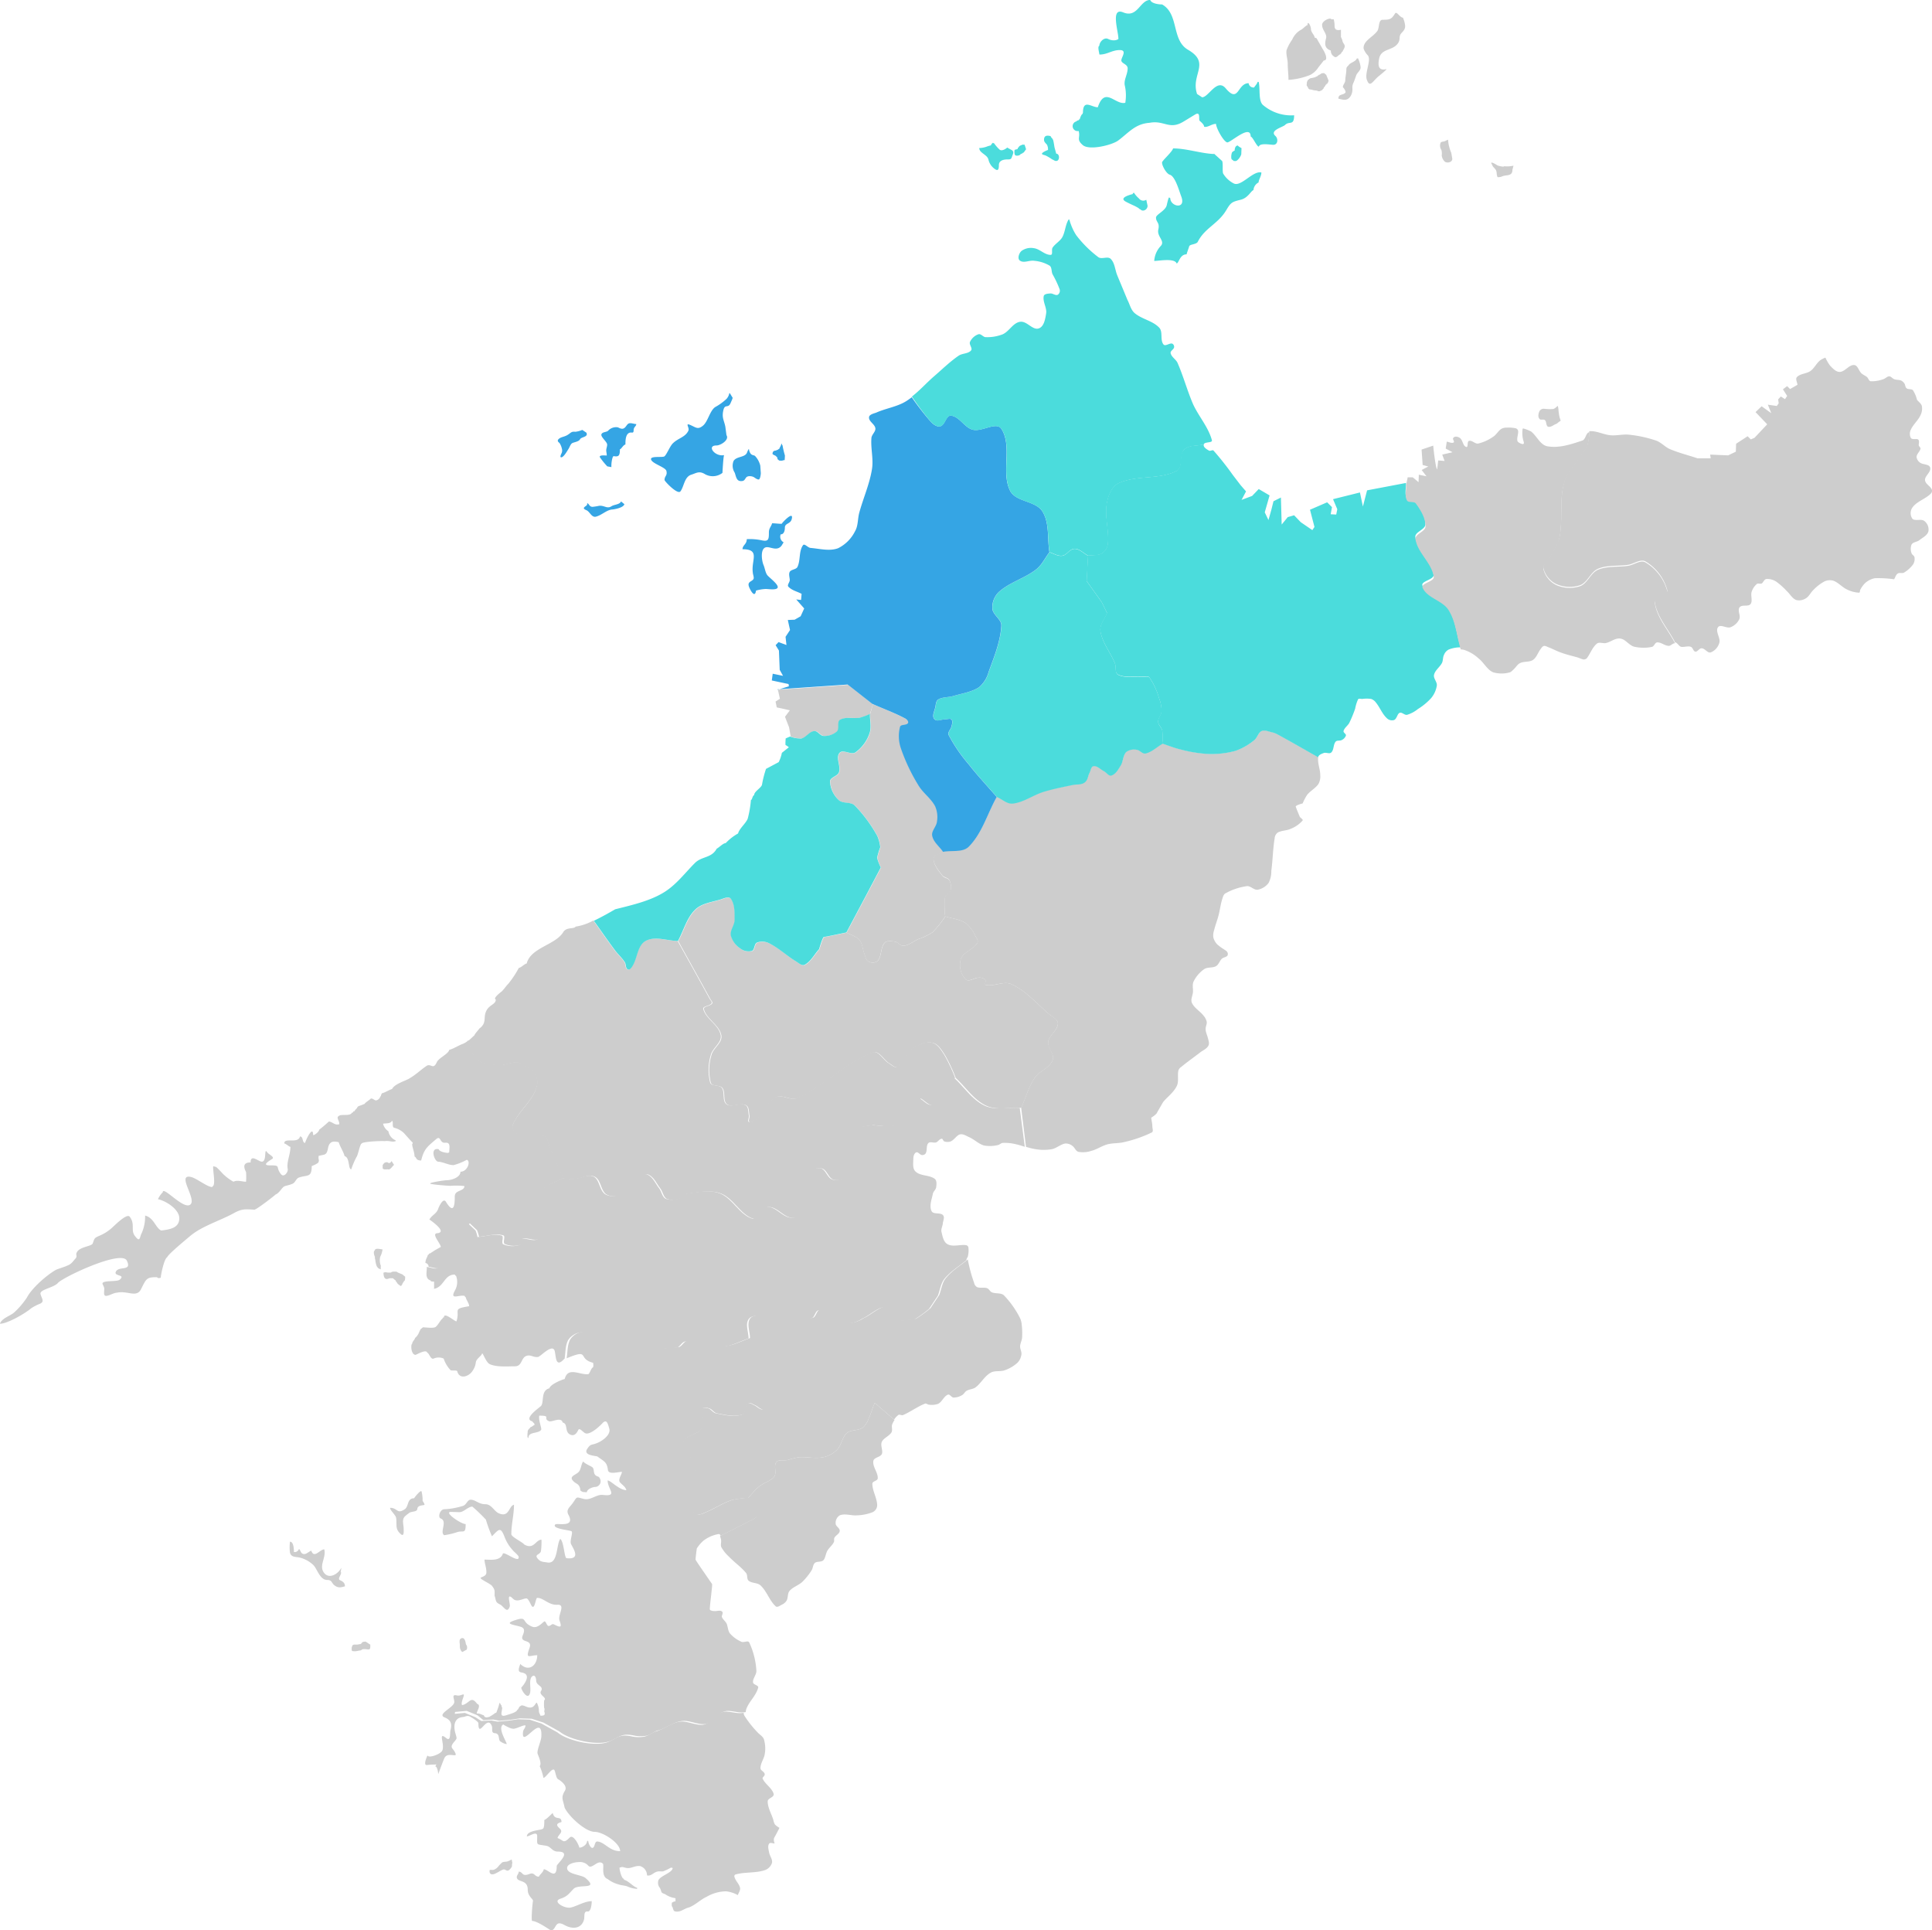 <svg xmlns="http://www.w3.org/2000/svg" width="400.62" height="400.14" viewBox="0 0 400.62 400.14"><defs><style>.cls-1{fill:#cdcdcd;}.cls-1,.cls-2,.cls-3{fill-rule:evenodd;}.cls-2{fill:#4bdcdc;}.cls-3{fill:#35a5e4;}</style></defs><g id="レイヤー_2" data-name="レイヤー 2"><g id="contents"><path class="cls-1" d="M313.82,34.35a5.58,5.58,0,0,1-1.92.11c-.07.22-1.24-.09-1.37-.16s-1.24-.83-1.32-.5a6.73,6.73,0,0,1,.33.66c.14.25.64.62.71.94a2.14,2.14,0,0,1,.11.6,2.24,2.24,0,0,0,.17.72,1.86,1.86,0,0,0,1-.17c.85-.35,2.09.06,2.09-1.37l.22-.83Zm-12.89-2.69a7.87,7.87,0,0,1-.66-2.69c-.25.06-.48.25-.76.33s-.67.09-.77.27a1.57,1.57,0,0,0,.16,1.54,3.07,3.07,0,0,1,.06,1.1,2,2,0,0,0,.66,1.32c.45.32,1.53.16,1.53-.61l-.22-1.26Zm-10-28c-.65,0-1.32-1.41-1.65-.87-.75,1.22-1.1,1.31-2.58,1.31-.92,0-.63,1.65-1.09,2.31-.88,1.27-3,2.05-2.85,3.68a3.67,3.67,0,0,0,.87,1.38c.79.93-.67,3.64-.22,5,.56,1.66,1.07.68,2.09-.33.38-.38,2-1.59,2-1.82-1.73.44-1.79-.82-1.53-2.14.43-2.26,2.93-1.55,4-3.35.46-.74,0-1.29.66-2,.89-.89.84-1.32.55-2.47l-.27-.72ZM278,6.18c-.74.16-1.26,0-1.26-.77A5.31,5.31,0,0,0,276.56,4h-.5c-.15-.46-1.91.29-1.91,1.15,0,1.1,1.08,1.85.82,2.81-.32,1.16-.28,2.1,1,2.52a1.27,1.27,0,0,0,.55,1.16c.64.59.93-.26,1.43-.39a.17.17,0,0,1,.16-.16c0-.13.16-.36.28-.39.07-.28.56-.87.44-1.26s-.36-.54-.44-.88a3,3,0,0,0-.33-.88V6.18Zm3.21,9.49-.5,1.38a2.18,2.18,0,0,0-.27,1.32,2.85,2.85,0,0,1-.33,1.48c-.68,1.1-1.41.9-2.58.6,0-1,.89-.67,1.43-1.21.25-.24-.39-1.11-.5-1.15,0-.57.5-.86.5-1.48s.22-1.44.22-2.2c0-.57.26-.6.55-1s1.47-.7,1.59-1.26c.12,0,.15-.06.27-.06a5.5,5.5,0,0,1,.55,1.87c0,.69-.71,1.07-.93,1.7ZM275,15.51a3.22,3.22,0,0,1-.39-.33,1.33,1.33,0,0,0-.6.05c-.2.12-.31.28-.55.28l-.05.11a.42.42,0,0,0-.28.22c-.22,0-.37.19-.6.22a6.62,6.62,0,0,1-.82.16c-.11.11-.07.09-.22.11a.66.66,0,0,1-.33.28A1,1,0,0,1,271,17c0,.25-.05.45-.05.72a3.29,3.29,0,0,1,.38.66,1.53,1.53,0,0,1,.22.16c.45,0,.82.22,1.32.22.22,0,.44.17.65.17s.4-.18.61-.22c.05-.18.38-.25.38-.61.11,0,.14-.06.16-.16.19-.1.15-.39.39-.44v-.11c.27,0,.35-.43.44-.66L275,15.51ZM273,7.93l1.31,2.3c.23.31,1.33,2.31.17,2.31,0,.08-1.05,1.32-1.21,1.59a4.39,4.39,0,0,1-1.64,1.43,14.51,14.51,0,0,1-4.45,1c0-1.09-.16-2.31-.16-3.4,0-.92-.42-2-.22-2.81a9.29,9.29,0,0,1,1.15-2.14,4.26,4.26,0,0,1,1.76-2c.44-.18,1.13-1,1.42-1,0-1.13.71.18.71.83s.77,1.28.77,1.76A2.16,2.16,0,0,1,273,7.93Z"/><path class="cls-1" d="M81.16,240.74a.62.62,0,0,1-.38.38c-.21.08-.34-.16-.55-.16s-.55.06-.6.27c-.15,0-.16.24-.28.28,0,.21,0,.39,0,.6,0,.41.55.33.88.33a1.22,1.22,0,0,1,.27,0c.08,0,.11.06.22,0a2,2,0,0,0,.44-.33,4.56,4.56,0,0,1,.55-.6l-.5-.77Zm4.64-3.65c-.11,0-1.78-1.86-1.93-2.06a4.4,4.4,0,0,0-2.16-1.22c-.5-.19-.06-1.34-.45-1.44-.22.67-1.47.49-1.83.61a2.59,2.59,0,0,0,1.11,1.56,2.47,2.47,0,0,0,1.5,1.88v.17c-.84.28-1.31-.17-2.27,0-.63-.08-4.67.09-4.77.5-.39.1-.73,2.38-1.1,2.83a16.91,16.91,0,0,0-1.06,2.5c-.69,0-.26-2.44-1.38-2.72-.24-.94-1-2.07-1.22-2.89-1.18-.29-1.95-.16-2.22,1.22-.29,1.54-.62,1.28-1.94,1.61a2.5,2.5,0,0,0,0,.78c.11,0,0,.53-.06.55,0,.2-1.17.73-1.38.78,0,2.47-.88,1.77-2.66,2.39-.52.18-.69.83-1.11,1.16s-1.85.56-1.88.67c-.48.12-1,1.35-1.83,1.67-.34.34-4,3.18-4.43,3.16-1.77-.1-2.53-.23-4.15.67-3.07,1.69-6.72,2.7-9.26,4.88-.66.57-4.65,3.84-4.65,4.33-.6.17-1.33,3.61-1.33,4.22-.15.05-.67.19-.77-.11-2.18,0-2.22.28-3.33,2.5-.92,1.85-2.85.22-5,.72-.9,0-2.66,1.4-2.66.11,0-1,.21-.85-.28-1.83s3-.44,3.55-1c1.28-1.15-1.46-.6-.78-1.72s3.35.05,2.22-2.22S13.06,264.78,12,266c-.89,1-3.83,1.35-3.6,2.28s.89,1.53-.06,2a9.83,9.83,0,0,0-1.93,1c-1.14,1-4.87,3.17-6.43,3.17.39-1.16,2.14-1.62,2.94-2.33A16.29,16.29,0,0,0,5.59,269c1-1.92,4.05-4.62,6-5.72.3-.17,2.19-.75,2.21-.83,1-.34,1.21-.8,1.83-1.5.5-.55,0-.74.28-1.27.54-1.21,3.09-1.25,3.32-1.89.38-1.06.28-1.11,1.44-1.61a9,9,0,0,0,2.77-1.83c.66-.61,2.89-2.8,3.44-2.11,1.2,1.52.19,2.76,1.05,3.94,1.17,1.61,1,.27,1.44-.5a8.38,8.38,0,0,0,.72-3.66c1.81.45,2.12,2.46,3.32,3.1,1.82-.22,3.77-.52,3.77-2.55,0-1.82-2.73-3.6-4.43-3.94a4.72,4.72,0,0,1,1-1.44c0-1.49,4.58,4,5.82,2.44,1.05-1.32-3-6.31.06-5.61,1.14.27,3.61,2.26,4.43,2.06v-.12c.76-.19,0-3.49.16-4.16.21,0,.33.11.5.11s1.17,1.09,1.44,1.39A9.84,9.84,0,0,0,48.41,245c.84-.42,1.74,0,2.61,0a12.68,12.68,0,0,0,0-2c-.51-1-.69-2,.94-2,0-1.8,1.6-.21,2.28-.16,1.19.09.42-3.05,1.16-1.95.29.44,1.52.93,1.11,1.34-.14.14-2.53,1.38-.61,1.38,2.55,0,1.09.23,2.38,1.84.6.74,1.52-.44,1.38-1.11-.28-1.41.56-2.93.56-4.56-.38-.09-.81-.6-1.28-.72,0-1.31,2.88.15,3.27-1.44.74,0,.4,1.33,1.06,1.33.17-.71,1.66-3.75,1.66-1.61.38,0,1.27-.76,1.27-1.16.11,0,1.8-1.45,2-1.67.83.11,1.22.87,2.16.56,0-.93-.88-1.46.17-1.84.54-.19,2.2.16,2.43-.55.13,0,.25,0,.28-.17s.12-.08.22-.11,0-.08.11-.11c.07-.27.5-.46.5-.72a.52.52,0,0,0,.22-.22,12.5,12.5,0,0,0,1.33-.5c.07-.25,1.21-.92,1.28-1.11.64,0,.76.59,1.33.33s.63-.84.77-.89c0-.22.12-.31.17-.5.75-.18,1.58-.77,2.27-.94h0c.8,1,1.65,2,2.41,3a14.15,14.15,0,0,1,1.69,2.58,8.64,8.64,0,0,1,.91,3.25,8.55,8.55,0,0,1-.75,2.55Z"/><path class="cls-1" d="M106.08,385.52a4.92,4.92,0,0,1-.9.42c-.39.09-.89,0-1.18.3l-.3.3c-.31.29-.43.59-.82.85a1.73,1.73,0,0,1-.63.3c-.12,0-.64-.05-.69,0s-.08.46,0,.57c.47,1.07,2.27-.68,2.94-.68.41,0,.62.54,1.15.05a2.5,2.5,0,0,0,.46-.57c.12-.21,0-.69.14-.77l-.14-.75ZM154.21,355a1.34,1.34,0,0,0,.16.72,21.5,21.5,0,0,0,2.66,3.38c.43.52,1.15.85,1.37,1.49a6.57,6.57,0,0,1,.19,3c-.12,1-.9,1.94-.9,3,0,.49.77.7.87,1.18s-.56.68-.41,1c.51,1.13,1.77,1.8,2.23,3a.58.58,0,0,1,.05.34c-.14.61-1.23.73-1.24,1.35,0,1.33.76,2.55,1.16,3.82a3.08,3.08,0,0,0,.35,1,4.54,4.54,0,0,0,.93.68s-.79,1.57-1.06,2,.05,1.24.05,1.24c-.38,0-.94-.27-1.15.06-.32.49-.11,1.17,0,1.75.11.76.79,1.48.6,2.23a2.33,2.33,0,0,1-1.53,1.51c-1.94.63-4.08.33-6,.87a.38.38,0,0,0-.27.38c.14.86,1,1.53,1.19,2.4.1.52-.3,1-.46,1.51h0a6.49,6.49,0,0,0-2.44-.79,8.29,8.29,0,0,0-4.06,1.15c-1.18.52-2.59,1.92-3.84,2.25-.88.24-1.71,1.09-2.8.72-.3-.11-.32-.93-.54-1a2.5,2.5,0,0,1,0-.77c.2-.05.3-.25.75-.27v-.66a4.91,4.91,0,0,1-2-.72c-.14-.2-.77-.2-.93-.6a5,5,0,0,0-.28-.77,1.67,1.67,0,0,1-.38-1.43c.1-1.05,3-1.7,3-2.75a1.52,1.52,0,0,0-.38-.05,8.8,8.8,0,0,1-1.21.6c-.56.31-.83.11-1.37.17-1,.1-1.42,1.06-2.36.82a2,2,0,0,0-1.42-1.92c-1.06-.16-1.89.58-2.86.38-.79-.16-.71-.29-1.42-.05,0,.51.41,2.19.88,2.31,0,.1.08.12.11.22.91.23,1.87,1.43,2.67,1.64v.22a5.44,5.44,0,0,1-2-.49c-.65-.25-1.24-.2-1.87-.44a6.32,6.32,0,0,1-2.24-1.1c-1.44-.57-.68-2.82-1-3.19-1-1-2.24,1.22-3,.44a2.29,2.29,0,0,0-2-.77c-.74,0-2.51.34-2.41,1.32.13,1.27,3,1.27,3.83,2,2.9,2.49-1.42,1.16-2.46,2.2s-1.26,1.58-2.8,2.09c-1.71.56.91,2.1,2.19,1.81s2.89-1.32,4.34-1.32c0,.63-.17,2.23-.83,2.14-.91-.11-.61,1-.76,1.65-.5,1.94-2.4,2.1-4.06,1.16-2-1.11-1.6.73-2.69,1.15-.14.06-2.74-1.93-4-2-.24,0,0-3.21.16-4.18,0-.42-1.09-.93-1.09-2.31,0-2-1.82-1.54-2.2-2.3-.28-.57.33-.87.33-1.43.94,0,.56,1.12,2.2.49,1.13-.44,1,.55,2,.55.11-.43.88-.87,1-1.54.88,0,2.68,2.41,2.68-.66,0-.48,3.29-3,.22-3-1.17,0-1.36-1-2.41-1.21-2.16-.36-1.86,0-1.86-2,0-1.18-1.59.06-2.14.06,0-1.31,3.18-1.27,3.29-1.59.34,0,.33-1.44.33-1.82.49-.12,1.64-1.43,1.75-1.43.43,1.72,1.81.39,1.81,1.87-1.21.3-1.05.72-.38,1.32.88.8-.29,1.22-.44,2,1.3.43,1.14,1.28,2.52-.11.73-.74,1.87,1.43,2,2.09.66,0,1.59-.64,1.59-1.32.09,0,.07-.08.16-.11s0,.08.11.11c0,.48.57,1.65,1,1.32s.28-1.34.94-1.27c1.53.18,2.43,2,4.66,2,0-1.71-3.58-4-5.27-4-1.93,0-5.45-3.27-6.25-5.05-.32-1.65-.82-2,.06-3.46.62-1-.72-2-1.43-2.42-.38-.23-.51-1.41-.71-1.81-.42-.84-1.78,1.54-2.3,1.54a12,12,0,0,0-.77-2.42c.45-.6-.22-1.94-.44-2.58s.71-2.55.77-3.52c.3-5.29-4.22,2.76-3.79-1,.07-.6.5-.73.5-1.37-.64,0-1.62.6-2.36.71s-2.24-.88-2.25-.88c-1.28.72.8,3.71.71,4.07a2.73,2.73,0,0,1-1.2-.5c-.67-.22-.06-1.67-1.21-1.76-.91-.06-.44-.91-.66-1.48-1-2.57-2.79,2.82-2.79-.6,0-.33-1.41-1.2-1.76-1.38-.6-.3-1,.08-1.48.11-1.7.13-2,1.72-1.53,3.35.32,1.19.4,1-.28,1.82-1.1,1.34-.09,1.19.33,2.47.26.77-1.68-.42-2.3.82-.32.64-1.31,3.46-1.32,3.36,0-.38-.19-1.55-.6-1.6h0l1.73-3,1.29-1.82.57-2.19-.13-2.34.27-1.51,2.41-.22,2.22.91,1.18.77,2.09-.11,1.23.24,2.27-.19,2-.3,2.44.08,2.44.8,3.32,1.84c2.11,1.79,8.18,3.11,10.72,1.9,2-1,2.37-1.49,4.55-1.1a6.62,6.62,0,0,0,2.77.08c.9-.21,1.78-1,2.57-1.13,1.75-.6,3.44-2,5.27-2,1.38,0,3.36,1,4.68.58,1.82-.59,2.46-2.72,4.5-2.64,1.24.05,2.25.48,3.57.24Z"/><path class="cls-1" d="M185.41,294.33,181.56,291c-.05-.05-.13-.21-.16-.14-.49,1-.76,2.18-1.26,3.21a4.51,4.51,0,0,1-1.27,1.95c-1,.65-2.41.35-3.29,1.1s-1.1,2.49-2,3.44a5.65,5.65,0,0,1-2.86,1.56c-1.65.34-3.38-.11-5.07,0a19.34,19.34,0,0,0-2.33.58c-.77.17-1.83-.18-2.33.44-.63.79.14,2.18-.44,3s-2,1.2-3,1.95-1.62,1.65-2.44,2.47h0s1.92,3.19,1.92,3.33.11.58-1,1.15l-6.73,3.42h0a5.84,5.84,0,0,1,.2.7c.14.53-.15,1.13.08,1.62a8.23,8.23,0,0,0,1.62,2c1.12,1.17,2.49,2.1,3.51,3.35.35.43.1,1.23.52,1.59.68.58,1.85.36,2.5,1,1.29,1.21,1.81,3.12,3.12,4.31.32.29.88-.13,1.26-.33a2.28,2.28,0,0,0,1-.85c.34-.61.16-1.47.6-2,.7-.83,1.87-1.15,2.66-1.89a13,13,0,0,0,1.92-2.39c.31-.47.26-1.18.69-1.54s1.32-.12,1.75-.55.49-1.4.85-2,1-1.1,1.32-1.74c.14-.26,0-.63.11-.9.28-.54,1.07-.83,1.12-1.43s-.85-.95-.85-1.54a1.83,1.83,0,0,1,.85-1.7c1.1-.44,2.37.09,3.54,0a9.64,9.64,0,0,0,3.29-.66,1.64,1.64,0,0,0,.93-1.37c0-1.55-1-3-1-4.54,0-.52,1.1-.57,1.12-1.1.06-1.24-1.11-2.39-.91-3.62.13-.75,1.46-.74,1.76-1.43s-.36-1.75,0-2.53,1.49-1.15,2-1.95c.28-.49-.06-1.18.16-1.7a5.1,5.1,0,0,1,.48-.89Z"/><path class="cls-1" d="M185.41,294.33,181.56,291c-.05-.05-.13-.21-.16-.14-.49,1-.76,2.18-1.26,3.21a4.51,4.51,0,0,1-1.27,1.95c-1,.65-2.41.35-3.29,1.1s-1.1,2.49-2,3.44a5.65,5.65,0,0,1-2.86,1.56c-1.65.34-3.38-.11-5.07,0a19.34,19.34,0,0,0-2.33.58c-.77.17-1.83-.18-2.33.44-.63.79.14,2.18-.44,3s-2,1.2-3,1.95-1.62,1.65-2.44,2.47h0a18.85,18.85,0,0,0-3.45.47c-2,.67-3.73,1.89-5.68,2.64a3.87,3.87,0,0,1-2.24.41c-.32-.08.13-.64.16-1,.1-1,.2-2,.22-3,0-2.12.41-4.29-.08-6.35-.41-1.67-2.84-2.81-2.53-4.51s3.12-1.65,3.95-3.1c.66-1.16-.38-2.74.08-4,.17-.45,1-.23,1.43-.09s.93.91,1.54,1c1.73.33,3.6.8,5.29.27.83-.26.54-1.79,1.26-2.3.4-.29,1,.2,1.42.38s1,.84,1.54.83c.28,0,.05-.57,0-.86-.1-.94-.29-1.88-.39-2.83-.14-1.29-.08-2.62-.33-3.9-.46-2.43-1.19-4.81-1.78-7.22h0c0-1.32-.71-2.87,0-4,.6-.89,2.07-.67,3.15-.71,1.48-.06,2.94.36,4.41.44,1.82.09,3.69.48,5.46.08.73-.17.79-1.67,1.54-1.65,1,0,1.57,1.3,2.49,1.73a5.76,5.76,0,0,0,6.5,0c1.5-.68,2.75-1.94,4.33-2.41a2,2,0,0,1,1.78.57,10.36,10.36,0,0,1,1.46,2.34s3.09-.33,3.31-.39a23.8,23.8,0,0,0,3-2.19l1.81-2.72c.45-1.16.57-2.5,1.35-3.47,1.25-1.56,3-2.6,4.57-3.9h0A32.58,32.58,0,0,0,202,266a1.31,1.31,0,0,0,.6.85c.64.26,1.41,0,2.06.22.42.15.63.68,1,.86.8.33,1.88.05,2.52.63a19.35,19.35,0,0,1,3.24,4.53,3.94,3.94,0,0,1,.44,1.51,14.88,14.88,0,0,1,.08,2.75c-.05.6-.39,1.16-.41,1.76s.36,1.13.27,1.7a3,3,0,0,1-.79,1.7,7.69,7.69,0,0,1-2.64,1.57c-1,.36-2.13,0-3,.55-1.24.72-1.93,2.14-3.07,3-.53.4-1.29.38-1.87.72-.38.22-.56.73-1,.93a3.33,3.33,0,0,1-1.7.47c-.44,0-.77-.77-1.18-.6-.84.34-1.17,1.46-2,1.89a3.87,3.87,0,0,1-1.89.19c-.29,0-.58-.32-.85-.22-1.59.63-3,1.7-4.55,2.37-.32.13-.77-.22-1,0a3.94,3.94,0,0,0-.87.95Z"/><path class="cls-1" d="M198.12,223.43c2.14,1.94,3.79,4.62,6.42,5.82,2.19,1,4.82.3,7.23.44h0c.92-2.05,1.51-4.27,2.75-6.15,1-1.49,3.15-2.12,3.78-3.79.46-1.22-1.11-2.51-.93-3.79s1.94-2.33,2-3.74c0-.92-1.16-1.44-1.86-2-2.51-2.14-4.74-4.78-7.74-6.16-1.61-.74-3.57.48-5.31.17-.39-.07.1-.88-.17-1.16a1.82,1.82,0,0,0-1.31-.38c-.92,0-2.1,1-2.75.33a4.35,4.35,0,0,1-1-4.12c.5-1.54,2.6-2,3.45-3.41.27-.44-.18-1-.44-1.48a7.24,7.24,0,0,0-2-2.64c-1.24-.81-2.82-.92-4.22-1.37h0a21.63,21.63,0,0,1-2.64,3.29,12.62,12.62,0,0,1-3,1.43c-1,.47-1.92,1.26-3,1.37-.66.07-1.14-.77-1.81-.87s-1.66-.27-2.13.27c-.89,1-.56,2.73-1.43,3.74a1.73,1.73,0,0,1-1.92.11c-.52-.27-.6-1-.82-1.54-.4-.94-.39-2.08-1-2.86s-1.8-1.06-2.69-1.59h0s-4.39.93-4.66.93-1,2.53-1,2.53c-1,1.08-1.71,2.56-3,3.24-.58.3-1.26-.38-1.81-.71-1.91-1.16-3.54-2.77-5.54-3.74a3.13,3.13,0,0,0-2.52-.16c-.64.27-.45,1.53-1.1,1.75a2.8,2.8,0,0,1-2.41-.55,4.63,4.63,0,0,1-1.92-2.63c-.22-1.09.77-2.14.77-3.25,0-1.48.08-3.17-.77-4.39-.42-.6-1.49-.05-2.2.16-1.79.55-3.87.78-5.2,2.09-1.77,1.73-2.38,4.32-3.57,6.49h0c2.21,4,4.46,8,6.64,12,.16.3.56.65.38.94-.36.59-1.89.54-1.7,1.21.6,2.09,3.27,3.29,3.62,5.44.24,1.52-1.75,2.62-2.08,4.12a10.58,10.58,0,0,0-.11,5.66c.28.83,1.88.39,2.41,1.1.71.94,0,2.7,1,3.4s2.74-.41,3.9.17c.67.34.55,1.41.71,2.14.1.45-.39,1.25.06,1.37.63.18,1.28-.42,1.75-.87,1.36-1.3,2-3.45,3.67-4.29,1.36-.68,3.18.8,4.56.16,5.51-2.54,9.89-7.29,15.57-9.45,1.27-.48,2.22,1.57,3.4,2.26.53.3,1.17,1,1.7.71,1.3-.81,1.64-2.69,2.9-3.57s2.8-1.69,4.28-1.43c1.24.21,2,1.59,2.69,2.64a34.91,34.91,0,0,1,2.19,4.67Z"/><path class="cls-1" d="M196,190c1.4.45,3,.56,4.22,1.37a7.24,7.24,0,0,1,2,2.64c.26.44.71,1,.44,1.48-.85,1.38-2.95,1.87-3.45,3.41a4.35,4.35,0,0,0,1,4.12c.65.65,1.83-.34,2.75-.33a1.82,1.82,0,0,1,1.31.38c.27.28-.22,1.09.17,1.16,1.74.31,3.7-.91,5.31-.17,3,1.38,5.23,4,7.74,6.16.7.59,1.88,1.11,1.86,2,0,1.41-1.78,2.34-2,3.74s1.39,2.57.93,3.79c-.63,1.67-2.81,2.3-3.78,3.79-1.24,1.88-1.83,4.1-2.75,6.15l1,8.07a12.26,12.26,0,0,0,2.05.5,9.82,9.82,0,0,0,3.29,0c1-.2,1.8-1,2.8-1.18a2.14,2.14,0,0,1,1.45.47c.51.32.71,1.11,1.29,1.26a5.46,5.46,0,0,0,2.71-.22c1.13-.29,2.11-1,3.24-1.32s2.39-.19,3.54-.49a26.08,26.08,0,0,0,5.73-2c.35-.2.12-.81.1-1.21,0-.62-.16-1.23-.24-1.84a5.71,5.71,0,0,0,1.09-.83c.11-.22,1.4-2.44,1.4-2.44.94-1.11,2.2-2,2.83-3.33.46-1,.08-2.16.33-3.21a1.41,1.41,0,0,1,.57-.71c1.27-1.05,2.63-2,3.92-3,.59-.46,1.39-.76,1.73-1.43.25-.5,0-1.12-.14-1.67S250,214,250,213.35s.31-1,.22-1.54a3,3,0,0,0-.68-1.27c-.74-.93-1.9-1.55-2.39-2.63-.3-.68.16-1.47.22-2.2s-.19-1.56.14-2.23a6.67,6.67,0,0,1,2.19-2.55c.7-.48,1.74-.2,2.47-.63.56-.34.73-1.1,1.21-1.54.31-.29.84-.29,1.12-.61a.7.7,0,0,0,0-.74c-.15-.29-.5-.43-.76-.63a8.67,8.67,0,0,1-1.35-1,3.26,3.26,0,0,1-.79-1.4,3.16,3.16,0,0,1,.14-1.46c.27-1.15.73-2.24,1-3.38s.38-2.13.71-3.16c.14-.43.28-1,.69-1.18a12.64,12.64,0,0,1,4.41-1.48c.78-.09,1.47.86,2.25.74a3.64,3.64,0,0,0,2.27-1.43,5.24,5.24,0,0,0,.55-2.47c.3-2.24.32-4.51.69-6.73a1.66,1.66,0,0,1,.6-1.19c.83-.49,1.9-.4,2.77-.82a6.44,6.44,0,0,0,2.41-1.68c.19-.25-.36-.51-.55-.77,0,0-.79-1.86-.85-2.14s1.43-.66,1.43-.66a10.37,10.37,0,0,1,.93-1.78c.69-.85,1.75-1.37,2.36-2.28a3.21,3.21,0,0,0,.36-1.79c0-1.26-.61-2.52-.42-3.76h0c-2.8-1.58-5.58-3.2-8.41-4.73a4.34,4.34,0,0,0-1.15-.44c-.71-.15-1.5-.54-2.17-.25s-.87,1.39-1.51,1.87a12.75,12.75,0,0,1-3.92,2.23,18.93,18.93,0,0,1-5.81.63,28.75,28.75,0,0,1-5.59-.93c-1.28-.3-2.51-.81-3.76-1.21h0c-1.16.67-2.18,1.7-3.48,2-.66.15-1.2-.71-1.86-.77a2.75,2.75,0,0,0-2.14.44c-.72.71-.62,1.95-1.15,2.8s-1,1.8-1.92,2.09c-.6.2-1.09-.64-1.65-.93s-1.32-1.09-2.08-1c-.53.07-.57.9-.82,1.37-.36.67-.38,1.59-1,2s-1.72.35-2.58.55c-2,.46-4.06.81-6,1.42-2.17.68-4.11,2.18-6.36,2.42-1.18.13-2.19-.91-3.29-1.37h0c-1.92,3.42-3,7.47-5.76,10.27-1.28,1.31-3.58.74-5.37,1.1h0c-.66.48-1.95.62-2,1.43,0,1.32,1,2.45,1.81,3.52.35.48,1.2.46,1.48,1a3.1,3.1,0,0,1,.22,2.2c-.15.57-1,.78-1.15,1.37A17.74,17.74,0,0,0,196,190Z"/><path class="cls-1" d="M195.6,176.61c-.66.48-1.95.62-2,1.43,0,1.32,1,2.45,1.81,3.52.35.48,1.2.46,1.48,1a3.1,3.1,0,0,1,.22,2.2c-.15.57-1,.78-1.15,1.37A17.74,17.74,0,0,0,196,190h0a21.63,21.63,0,0,1-2.64,3.29,12.62,12.62,0,0,1-3,1.43c-1,.47-1.92,1.26-3,1.37-.66.07-1.14-.77-1.81-.87s-1.66-.27-2.13.27c-.89,1-.56,2.73-1.43,3.74a1.73,1.73,0,0,1-1.92.11c-.52-.27-.6-1-.82-1.54-.4-.94-.39-2.08-1-2.86s-1.8-1.06-2.69-1.59h0l4-7.53q1.58-3,3.13-5.94a10.64,10.64,0,0,1-.77-2,15.48,15.48,0,0,1,.66-2.2,8.12,8.12,0,0,0-.61-2.31,29.61,29.61,0,0,0-4.71-6.37c-.85-.79-2.46-.3-3.29-1.1a5.62,5.62,0,0,1-1.81-3.85c0-.89,1.58-1.07,1.86-1.92.43-1.27-.74-3,.11-4,.7-.85,2.37.48,3.29-.11a8,8,0,0,0,2.91-3.9c.48-1.27.07-2.71.11-4.07h0L181,146h0c2.3,1,4.69,1.88,6.91,3.08.31.17.69.64.49.93-.34.5-1.48.19-1.64.77a7.76,7.76,0,0,0,.16,4.4,38.4,38.4,0,0,0,3.67,7.75c.94,1.59,2.61,2.69,3.46,4.34a5.52,5.52,0,0,1,.38,3.07c-.11,1.05-1.24,1.94-1,3,.25,1.32,1.5,2.24,2.25,3.35Z"/><path class="cls-1" d="M180.41,148,181,146h0l-5.1-4-14.59,1h0l.41,1.87-.9.58.25,1.21,2.71.6-1,1.35.85,2.2.33,1.89h0a6.18,6.18,0,0,0,2.33.42c1-.23,1.62-1.43,2.63-1.54.74-.08,1.23,1,2,1a3.92,3.92,0,0,0,2.75-.93c.59-.59-.06-2,.65-2.42,1.19-.71,2.76-.18,4.12-.44a13.75,13.75,0,0,0,2.08-.77Z"/><path class="cls-1" d="M83.41,264.2c-.16-.07-1.1-.4-1.15-.55-.29,0-1-.08-1.15.16a2.6,2.6,0,0,1-.88,0,1,1,0,0,0-.71.06c0,.37.06,1,.38,1.21s.63,0,.88-.06a4.21,4.21,0,0,1,.71,0,3.21,3.21,0,0,0,.55.44v.11a5.15,5.15,0,0,1,.44.61,6.11,6.11,0,0,0,.6.44c.37-.1.34-.68.6-.77a.51.51,0,0,1,.06-.22c.31-.08.27-.66.27-.94l-.6-.49ZM79,262.5a3.12,3.12,0,0,1-.16-1.93,5,5,0,0,0,.49-1.54c-.4,0-1.35-.35-1.59.11-.1.21-.22.28-.22.55a2.24,2.24,0,0,0,.22.88c0,.09,0,.24,0,.33a2.55,2.55,0,0,1,.11.55,5.13,5.13,0,0,0,.22.94,1.49,1.49,0,0,0,.28.44c.19.22.32.22.6.33l0-.66Zm9.88.16a.82.82,0,0,0-.66-.82c0-.8.34-1,.49-1.65a.42.42,0,0,0,.27-.28.87.87,0,0,1,.22-.05,18.55,18.55,0,0,1,2.2-1.32c0-.7-2-2.75-.77-2.86,2.21-.18-1.05-2.46-1.59-2.85.59-1,1.47-1.12,1.86-2.31.09-.26,1-2.36,1.59-1.32,1.67,2.71,1.81.49,1.81-1.16,0-1.38,2-1,2-2.14a16.18,16.18,0,0,0-2.9-.05c-.64,0-4.66-.33-4.17-.5,0-.22,3-.66,3.4-.66,1,0,2.85-.59,2.85-1.76,1.5,0,2.18-2.25,1.31-2.47a12.2,12.2,0,0,1-2.74,1.1c-1.08,0-2.14-.66-3.18-.71-.77,0-1.83-3,.11-2.59.14.57,1.56.77,2,.77,0-.09,0-.08.17-.11,0-.88.39-2.13-.83-2s-.85-1.63-1.92-.71c-1.87,1.6-2.46,2-3.07,4.39-1.19,0-.9-.67-1.37-.82,0-.88-.49-1.95-.49-2.53h0a8.32,8.32,0,0,0,.74-2.53,8.67,8.67,0,0,0-.9-3.21,14.3,14.3,0,0,0-1.68-2.56c-.75-1-1.59-2-2.38-3h0c.28-1.13,2.76-1.84,3.56-2.31,1.53-.9,2.19-1.65,3.62-2.64.92-.63,1.39.91,2.14-.77.41-.92,2.45-1.73,2.58-2.58.63-.08,2.11-1,2.9-1.26a3.94,3.94,0,0,0,1.05-.68h0c.62,1.31.73,3,1.86,3.92s2.92,1,4.44,1.15,3.17-1,4.55-.38c1.64.75,3.73,2.33,3.51,4.12-.41,3.33-3.86,5.56-5.1,8.68a1.62,1.62,0,0,0,.93,1.81c1.47.57,3.15.21,4.72.39.41,0,.94,0,1.2.27.48.55.49,1.37.77,2,.94,2.21,1.94,4.4,2.91,6.6h0c-1.42.76-3.12,1.13-4.25,2.28-.8.81-.77,2.14-1.15,3.21,0,0-1.29,2.53-1.4,2.92s1.67,2.77,1.67,2.77c0,.49.37,1.27-.08,1.46-1,.42-2.28-.39-3.34-.06-.39.12.16,1.07-.22,1.18a4.77,4.77,0,0,1-3.43-.11c-.55-.28.24-1.64-.36-1.81-1.6-.45-3.32.2-5,.3a6.63,6.63,0,0,0-.41-1.37c-.14-.11-1.48-1.4-1.48-1.4a3.82,3.82,0,0,0-.63.57c-.87,1.3-1.58,2.69-2.44,4-1,1.54-1.74,3.38-3.18,4.53-.62.5-1.59-.07-2.38-.11Z"/><path class="cls-1" d="M121.68,309.42c0-.68,1.23-1.15,1.87-1.15a1.17,1.17,0,0,0,.93-1.54c-.31-.82-.49-.44-1-.88s-.18-1.37-.71-1.7c-.38-.24-1.69-.8-1.81-1.16-.4.41-.47,1.48-.82,2-.56.87-2.44,1-1.15,2.19.5.45.91.45,1.2,1.1s-.15.72.72,1.05l.76.05ZM96.79,342a1.31,1.31,0,0,0,0-.83,1,1,0,0,1-.22-.49,2.49,2.49,0,0,0-.16-.61,1.51,1.51,0,0,0-.11-.22c-.08-.08-.2-.15-.22-.22-.17,0-.45-.06-.5.11-.46.12-.22,1-.22,1.38a2.12,2.12,0,0,0,.06.71c.08.22.24.61.49.66l.88-.49Zm-21-1.64c-.3,0-.73,0-.82.39-.12,0-.14,0-.17.11-.3,0-.54.11-.87.11h-.5c-.18,0-.23.13-.38.16v.17c-.14.05-.2.95,0,1a2.75,2.75,0,0,0,1.21-.05,3,3,0,0,1,.38-.06c.25,0,.41-.25.66-.27a2,2,0,0,1,.49,0c.25,0,.61.12.83,0s.16-.73.16-.94l-1-.66ZM70.8,325c-.7,1.41-2.66,2.5-3.67,1s.54-3,.11-4.78c-.89,0-2.12,2-2.69.28-.55.13-1.28,1.13-2,.49-.2-.18-.43-1-.6-.77a.9.9,0,0,1-1,.55c0-.57-.06-2.14-.82-2.14a9.41,9.41,0,0,0,0,2.31c.3,1,1.26.79,2.08,1A6.28,6.28,0,0,1,65,324.5c.77.77,1.33,3.07,2.85,3.07,1,0,.88.59,1.43,1.05.84.69,1.38.49,2.25.27,0-.66-.38-1-1-1.26s.21-1,.21-1.65h-.11l.17-1Zm13.87-11.17c.46-.61,1.8-.23,1.87-1s1.06-.69,1.48-.83c0-.42-.36-.63-.39-.93a7.38,7.38,0,0,0-.22-1.87c-.17-.35-1.48,1.24-1.53,1.43-1.51,0-1.09,1.67-1.92,2.25-1.67,1.16-1.46-.27-3.07-.27,0,.59,1.18,1.46,1.26,2.14.18,1.57-.26,2.25,1,3.35.71.6.55-.91.55-1.21,0-.8-.43-1.82.27-2.52l.66-.55Zm6,52a17.75,17.75,0,0,0-2.19.11c-.79,0,.12-1.86.16-2,.22.66,2.75-.26,3.07-1,.59-1.33-1-4.07.82-2.58,1,.79.73-1.1.88-1.65.34-1.24.16-2.08-1.21-2.64-1.71-.7,2-2.07,2-3.19,0-.79-.63-1.65.55-1.37,1,.24,1.85-1,1.21.71,0,0-.51,1.41,0,1.27,1.46-.4,1.66-2,3-.22.87.22-.11,1.57-.11,1.92l.06.06c.76,0,.86.24,1.42.38.15.57.71.42,1.1.33a7.4,7.4,0,0,0,1.26-.82.51.51,0,0,0,.22-.06,13.83,13.83,0,0,0,.66-2h.11a2.23,2.23,0,0,0,.33.55c0,.1,0,.36.11.38s0,.08,0,.11c0,.77-.66,2,.88,1.49.54-.19,2.11-.56,2.25-1.1.16,0,.33-.45.44-.61s.41-.26.44-.33c.66,0,1,.38,1.64.44,1.1.11,1.23-1,1.54-1a3.72,3.72,0,0,1,.43,1.43c0,.78.16.73.33,1.27.77,0,1.07-.1.77-.94a.89.89,0,0,0,.06-.49c0-.09,0-.08-.06-.17a8.31,8.31,0,0,1,0-1.59c.71-.54-1.18-1.1-.66-1.92.64-1-.91-1.1-1-2.09,0-.59-.23-1.37-.77-1-.85.59-.25,2.52-.49,3.46-.47,1.85-2-.94-1.81-1.1.7-.78,2.19-2.81,0-3.13-.89-.13-.46-1.05-.22-1.76,1.71,1.72,3.51.36,3.51-1.81-1.61,0-2.51,1-1.59-1.54.67-1.88-2.1-.9-1.43-2.53.29-.7.59-1.49-.38-1.81-1.28-.43-3.58-.58-1.37-1.32,2.91-1,1.35.32,3.67,1.26,1,.43,1.81-.46,2.47-1,.42-.37.56.88,1,.88s.66-.55,1.09-.33c1.43.72,1.69.66,1.16-.82-.4-1.11,1.37-3.36-.44-3.25s-2.86-1.43-4.17-1.43c-.35,0-.48,2.38-1.1,1.76-.25-.26-.7-1.69-1.2-1.65-.8.08-1.95.86-2.74.06-1.49-1.49-.51,1.11-.66,1.59-.53,1.64-1.26,0-2-.38-1.07-.54-.76-.67-1.15-1.82,0-1.05.1-1.2-.5-2-.4-.56-2.8-1.51-2.35-1.76s1.15-.35,1.15-1.1c0-1-.39-1.87-.39-2.63,1.28,0,3.27.33,3.79-1.21.21-.64,3.45,2.09,3.29.66,0-.33-1-1.09-1.21-1.38a8.64,8.64,0,0,1-1.7-2.74c-.86-2.26-1.2-1.6-2.63-.17a30,30,0,0,1-1.26-3.46,35.5,35.5,0,0,0-2.8-2.69c-.9,0-1.81,1.18-2.69,1.15l-1.7-.05c-1.7-.06,2,2.52,3,2.52,0,2.11-.45,1.3-1.7,1.65a16.06,16.06,0,0,1-2.75.66c-1-.61.74-2.9-.71-3.46-.67-.26-.19-1.83.66-1.92a15.16,15.16,0,0,0,4-.72c.69-.26.87-1.26,1.54-1.26,1,0,1.65.93,3,.93s1.79,1.4,2.8,1.87c2.2,1,2.07-1.48,3.18-1.76,0,2.14-.55,4-.55,6.1,0,.58,2.29,1.62,2.69,2.15,2,1.14,2.34-1,3.56-1a14.25,14.25,0,0,1-.11,2.36c-.16.84-1.62.62-.49,1.76.53.53,1.14.48,1.81.6,2.27.42,1.83-3.75,2.69-4.89.76.57.84,4,1.31,4,3,.35,1.44-1.89.93-2.91-.35-.71.5-2.47.06-2.69s-4.11-.51-3.35-1.38c.34-.38,4.24.76,2.75-2-.58-1.06.24-1.55.87-2.42,1-1.4.57-1.33,2.31-.88,1.41.36,2.63-1,3.94-.83,3.23.38,1-1.17,1-3,.66,0,2.38,2,3.89,2-.26-.78-.78-1-1.31-1.59s.38-1.64.38-2.2c-.77,0-2.77.65-2.9-.39-.22-1.67-.75-1.74-2.2-2.8-.52-.16-3-.23-2.08-1.59.69-1,.73-.73,1.81-1.1s3.18-1.72,2.74-3.13c-.27-.86-.48-2.08-1.43-1.05-.63.69-2.46,2.35-3.45,2.09-.5-.13-1.26-1.29-1.54-.71s-.81,1.47-1.81.88-.32-2.2-1.42-2.42c-.32-1.29-2.27,0-2.85-.28-1.37-.61.59-1.15-2-1.15-.22.92.54,2.63.39,2.91-.48.87-2.63.36-2.63,1.65l-.06.06c-.27,0-.13-1-.11-1.27,0-.55.53-.72.6-1,.29,0,.59-.36.83-.44,0-.4-.38-.45-.44-.72-2.08-.52,1.56-2.91,1.81-3.24.62-.82-.11-3.17,1.7-3.62.19-.8,2.47-1.75,3.18-1.93.65-2.62,3.11-.8,4.88-1,.26,0,.61-1.33,1-1.42a1.88,1.88,0,0,0,0-.94c-3.34-.84-.5-3-5.48-.93h0c.22-1.32.11-2.74.75-3.92a3.58,3.58,0,0,1,3.09-1.6,7,7,0,0,1,2.57.63c1,.46,1.3,2.21,2.42,2.39a65.8,65.8,0,0,0,14.31.19c.74-.05,1.08-1.14,1.81-1.29a11.2,11.2,0,0,1,3.78.14c1.39.18,2.71,1,4.11.93,1.86-.15,3.55-1.14,5.32-1.7h0c.59,2.4,1.32,4.78,1.78,7.22.25,1.28.19,2.61.33,3.9.1.95.29,1.89.39,2.83,0,.28.25.85,0,.85-.58,0-1-.6-1.54-.82s-1-.67-1.42-.38c-.72.51-.43,2-1.26,2.3-1.69.53-3.56.06-5.29-.27-.61-.12-.95-.83-1.54-1s-1.26-.36-1.43.08c-.46,1.25.58,2.83-.08,4-.83,1.45-3.64,1.46-3.95,3.1s2.12,2.83,2.53,4.51c.49,2.06.11,4.23.08,6.34,0,1-.12,2-.22,3,0,.32-.48.88-.16,1a3.87,3.87,0,0,0,2.24-.41c1.95-.75,3.7-2,5.68-2.64a18,18,0,0,1,3.45-.47h0s1.92,3.19,1.92,3.33.11.58-1,1.15l-6.73,3.42h0c-.09-.22-.22-.39-.43-.37a7.21,7.21,0,0,0-3.18,1.4,7.39,7.39,0,0,0-1.34,1.59s-.3,2.15-.25,2.34,3.43,5.05,3.43,5.05c0,.56-.09,1.12-.14,1.68-.1,1.06-.26,2.12-.33,3.19,0,.17-.06.41.08.52a1.73,1.73,0,0,0,.88.19c.51.06,1.14-.24,1.54.08s-.13.82,0,1.19c.23.53.78.88,1,1.4s.24,1.44.68,2a6.8,6.8,0,0,0,2.36,1.7c.49.23,1.37-.34,1.62.14a15.92,15.92,0,0,1,1.48,5.82c.08.85-.78,1.62-.69,2.47.06.5,1.19.59,1.07,1.07-.4,1.59-1.78,2.78-2.41,4.29a2.33,2.33,0,0,0-.17.79h0c-1.31.24-2.33-.19-3.56-.24-2.05-.08-2.68,2.05-4.5,2.64-1.32.43-3.3-.58-4.68-.58-1.83,0-3.53,1.35-5.27,1.95-.79.08-1.67.92-2.58,1.13a6.75,6.75,0,0,1-2.76-.08c-2.18-.39-2.51.11-4.56,1.09-2.53,1.22-8.6-.1-10.72-1.89l-3.31-1.84-2.44-.8-2.44-.08-2,.3-2.27.19-1.24-.24-2.08.11L99,355.62l-2.22-.91-2.41.22-.28,1.51.14,2.34L93.67,361l-1.29,1.82-1.73,3Z"/><path class="cls-2" d="M217.64,114.47c-.91,1.19-1.56,2.64-2.74,3.57-2.37,1.86-5.49,2.66-7.73,4.67a4.41,4.41,0,0,0-1.37,3.46c.09,1.34,1.94,2.23,1.86,3.57-.19,3.3-1.5,6.46-2.63,9.56a6.31,6.31,0,0,1-2,3.19c-1.55,1-3.52,1.28-5.32,1.81-1,.31-2.21.17-3.12.72-.48.28-.5,1-.61,1.54-.16.83-.76,1.87-.22,2.52s1.58,0,2.36.06c.4,0,.94-.25,1.21.05s.13.93,0,1.38c-.11.63-.86,1.23-.6,1.81a32.5,32.5,0,0,0,4.22,6.16c1.81,2.32,3.84,4.46,5.76,6.7h0c1.1.46,2.11,1.5,3.29,1.37,2.25-.24,4.19-1.74,6.36-2.42,2-.61,4-1,6-1.42.86-.2,1.87,0,2.58-.55s.63-1.37,1-2c.25-.47.29-1.3.82-1.37.76-.1,1.4.64,2.08,1s1.05,1.13,1.65.93c.9-.29,1.41-1.28,1.92-2.09s.43-2.09,1.15-2.8a2.75,2.75,0,0,1,2.14-.44c.66.06,1.2.92,1.86.77,1.3-.3,2.32-1.33,3.48-2h0a14,14,0,0,0,0-2.67c-.13-.69-.85-1.22-.88-1.92s.68-1.39.71-2.14a6.83,6.83,0,0,0-.49-2.64,14.62,14.62,0,0,0-2-4.34c-.33-.42-1.06-.12-1.59-.17-1.64-.15-3.46.3-4.93-.44-.73-.36-.35-1.6-.66-2.36-.92-2.27-2.64-4.28-3-6.7-.2-1.31.92-2.49,1.37-3.74,0,0-.93-1.92-1.09-2.2s-3.13-4.39-3.13-4.39c.09-1.76.18-3.52.28-5.28h0c-.94-.48-1.75-1.43-2.8-1.43s-1.59,1.3-2.55,1.43-1.77-.47-2.66-.71Z"/><path class="cls-1" d="M329.55,89.37a9.41,9.41,0,0,1-.44,3c-1.3,2.63-3.85,4.62-4.71,7.42-1.12,3.66-.29,7.68-1,11.43-.33,1.61-1.4,3-2.14,4.45-.37.73-1.41,1.35-1.21,2.14a5,5,0,0,0,2.58,3.24,6.79,6.79,0,0,0,5,.28c1.58-.57,2.18-2.75,3.73-3.41,1.93-.82,4.17-.51,6.25-.82,1.23-.19,2.63-1.33,3.67-.66a10,10,0,0,1,4.44,5.88c.26,1.17-2.75,1.34-2.57,2.53.45,3.07,2.79,5.54,4.19,8.32h0c.52.08.76.8,1.26.93s1.39-.23,2,0c.43.13.49.9.93,1s.82-.71,1.32-.69c.69,0,1.23,1.06,1.89.85a3,3,0,0,0,1.78-2c.3-1-.9-2.35-.27-3.22.51-.7,1.79.31,2.6,0a3.33,3.33,0,0,0,1.81-1.67c.34-.75-.43-1.79.06-2.45s1.78-.06,2.27-.68,0-1.71.22-2.5a3.59,3.59,0,0,1,1.07-1.65c.25-.22.7,0,1-.11s.52-.88,1-.94a3.44,3.44,0,0,1,2,.52,14.31,14.31,0,0,1,2.24,2c.67.59,1.11,1.52,1.95,1.84a2.51,2.51,0,0,0,2-.36c.68-.4,1-1.23,1.59-1.76a9.14,9.14,0,0,1,2.25-1.73,2.63,2.63,0,0,1,1.89-.14c1,.37,1.77,1.32,2.77,1.79a6.23,6.23,0,0,0,2.52.68c.23,0,.15-.43.27-.63a5.35,5.35,0,0,1,1-1.37,4.28,4.28,0,0,1,2-1,23,23,0,0,1,4,.22h0c.25-.39.36-.92.74-1.18s.92,0,1.29-.19a6.37,6.37,0,0,0,1.92-1.73,2.12,2.12,0,0,0,.28-1.46c-.05-.35-.53-.51-.61-.85a2.46,2.46,0,0,1,0-1.79c.31-.53,1.13-.52,1.61-.9.7-.55,1.67-1,1.89-1.85a2.24,2.24,0,0,0-.85-2.14c-.67-.53-2,.13-2.52-.52a2.06,2.06,0,0,1,.08-2.31c.95-1.28,2.7-1.72,3.81-2.87a.79.79,0,0,0,.19-.79c-.29-.75-1.36-1.16-1.42-2s1.32-1.68,1.07-2.58c-.2-.74-1.45-.57-2.06-1a1.68,1.68,0,0,1-.76-1.18c0-.65.7-1.12.82-1.76,0-.24-.3-.41-.36-.66s.19-.93-.11-1.2-1.23.09-1.53-.33a1.88,1.88,0,0,1,0-1.74c.48-1.09,1.5-1.88,2-3a3,3,0,0,0,.28-1.87c-.12-.52-.64-.86-1-1.29h0a6.63,6.63,0,0,0-.85-2c-.31-.34-1-.12-1.32-.41s-.25-.73-.46-1a1.73,1.73,0,0,0-.66-.6c-.45-.19-1-.11-1.43-.28s-.66-.6-1.07-.6-.79.49-1.23.6a6.7,6.7,0,0,1-2.6.42c-.39-.06-.48-.63-.77-.88s-.82-.46-1.15-.77c-.56-.52-.75-1.66-1.51-1.71-1.1-.06-1.87,1.4-3,1.43-.78,0-1.4-.71-1.95-1.26a8.44,8.44,0,0,1-1-1.7h0a4.48,4.48,0,0,0-1.11.57c-.77.61-1.18,1.62-2,2.2s-2.1.52-2.8,1.26c-.36.39.07,1.07.11,1.6h0l-1.53.88-.61-.61-.87.66.87,1.38-.44.66-.87-.55-.55.6.11.82-.39.55-1.86-.27.71,1.76-2-1.43-1.26,1.21,2.42,2.53-2.64,2.8-.76.33-.66-.66L360,92l-.06,1.65-1.59.76-3.73-.16.11.77H352c-1.91-.64-3.89-1.13-5.75-1.92-1-.44-1.8-1.39-2.85-1.76a25.74,25.74,0,0,0-5.54-1.21c-1.29-.15-2.6.22-3.89.11-1.51-.13-3-1-4.45-.83Z"/><path class="cls-1" d="M117,281.73c-1.9,2.11-1.69-.76-2-1.71-.54-1.48-2.93,1.28-3.46,1.32-1,.09-1.41-.47-2.24-.27-1.32.3-.93,2.2-2.53,2.2s-3.76.2-5.2-.44c-.75-.33-1.37-2.2-1.59-2.26-.16.64-1.26,1.12-1.32,1.93a3.72,3.72,0,0,1-.66,1.7c-.73,1.19-2.72,1.89-3.18.11-.07-.29-1-.09-1.37-.22A6.32,6.32,0,0,1,92,281.67a2.55,2.55,0,0,0-2.08,0c-.65.23-.88-1.09-1.32-1.21-.21-.84-2.29.46-2.47.44-.91-.08-1-2.2-.66-2.3,0-.43.51-.82.61-1.21a3,3,0,0,0,.82-1.16s.24-.55.33-.66.41-.29.44-.38c.59,0,2.15.24,2.63-.06s1.16-1.67,1.48-1.75c0-.13.08-.25.29-.28V273c-.06,0,0,0,0-.05.2-.8,2.2,1,2.58,1,.82-2.45-1-2.53,2.63-3.14,0-.62-.59-1.26-.71-1.86a.42.42,0,0,1-.22-.28c-1.17-.29-3.18,1-2-1.15a3.56,3.56,0,0,0,.22-3c-.1,0-.25-.21-.27-.27-2.4,0-2.18,3-4.83,3l.54-.05v-1.49c-.68,0-.7-.1-.7-.22-1.32-.44-.73-1.85-.82-2.8h0c.79,0,1.76.61,2.38.11,1.45-1.15,2.17-3,3.18-4.53.86-1.3,1.57-2.69,2.44-4a3.82,3.82,0,0,1,.63-.57s1.35,1.29,1.48,1.4a6.63,6.63,0,0,1,.41,1.37c1.67-.1,3.39-.75,5-.3.6.17-.19,1.53.36,1.81a4.77,4.77,0,0,0,3.43.11c.38-.11-.17-1.06.22-1.18,1.06-.33,2.31.48,3.34.06.45-.19.06-1,.08-1.46,0,0-1.78-2.39-1.67-2.77s1.4-2.92,1.4-2.92c.38-1.07.35-2.4,1.15-3.21,1.13-1.15,2.83-1.52,4.25-2.28h0c.84,0,1.68.1,2.52.05,1.34-.08,2.8-1,4-.44s1.19,2.79,2.36,3.63a3,3,0,0,0,2.85.11c1.54-.71,2.52-2.26,3.9-3.24.59-.42,1.3-1.22,2-.94,1.16.5,1.7,1.86,2.47,2.86.53.69.63,1.83,1.42,2.2a4.44,4.44,0,0,0,2.91-.17c.52-.13.78-.87,1.32-.93,2.28-.27,4.75-.87,6.9-.05,2.7,1,4.09,4.48,6.86,5.27,1.23.35,1.67-2.44,3-2.47,2.19-.06,3.64,3.1,6.15,2.06a2.89,2.89,0,0,0,1.62-1.92c.49-1.67.32-3.55.51-5.31.07-.63-.4-1.47.05-1.92a3.12,3.12,0,0,1,2.8-.88c1.07.29,1.33,2,2.41,2.31a2.66,2.66,0,0,0,2.85-1c1.46-2.87,1-6.48,2.42-9.34.47-.91,1.93-.66,2.9-1,0,0,3.84.6,4.88,0s5-5.5,5-5.5c.88.43,1.74,1.65,2.64,1.27,1.07-.46.91-2.18,1.64-3.08a21,21,0,0,1,2.85-2.47h0c2.14,1.94,3.79,4.62,6.42,5.82,2.19,1,4.82.3,7.23.44h0l1.05,8.07h0a20.37,20.37,0,0,0-2-.57,9.75,9.75,0,0,0-2.52-.24c-.4,0-.71.41-1.1.46a7,7,0,0,1-2.8.09c-1.15-.32-2-1.24-3.12-1.74-.6-.27-1.25-.72-1.9-.57s-1.18,1.13-1.91,1.45a2,2,0,0,1-1.35,0c-.24-.08-.29-.59-.55-.55-.46.06-.73.62-1.17.77s-1.21-.25-1.57.13c-.5.53-.2,1.48-.55,2.12a.82.82,0,0,1-.76.36c-.44,0-.8-.71-1.21-.55s-.58.77-.6,1.23c0,.92-.23,2.09.44,2.72,1,1,2.87.68,4,1.54.46.35.37,1.13.3,1.7s-.59.88-.69,1.38c-.23,1.18-.79,2.51-.27,3.6.36.76,1.82.22,2.38.85.39.43,0,1.16-.05,1.73s-.4,1.14-.28,1.7c.22.94.42,2.13,1.27,2.59,1.14.62,2.62,0,3.89.2a.62.62,0,0,1,.42.41,5.31,5.31,0,0,1-.09,1.86c-.05.29-.35.53-.3.82h0c-1.53,1.3-3.33,2.34-4.58,3.9-.78,1-.9,2.31-1.35,3.47l-1.81,2.72a23.8,23.8,0,0,1-3,2.19c-.22.06-3.31.39-3.31.39-.6-1-.9-2.16-2-2.7a2.57,2.57,0,0,0-1.87,0c-1.3.57-2.41,1.59-3.71,2.18a5.76,5.76,0,0,1-6.5,0c-.91-.43-1.48-1.71-2.49-1.73-.75,0-.81,1.48-1.54,1.65-1.77.4-3.64,0-5.45-.08-1.48-.08-2.94-.5-4.42-.44-1.07,0-2.54-.18-3.15.71-.74,1.09,0,2.64,0,4h0c-1.77.56-3.46,1.55-5.32,1.7-1.4.11-2.72-.74-4.11-.93a11.2,11.2,0,0,0-3.78-.14c-.73.15-1.07,1.24-1.81,1.29a65.18,65.18,0,0,1-14.31-.19c-1.12-.17-1.38-1.92-2.42-2.39a7,7,0,0,0-2.57-.63,3.6,3.6,0,0,0-3.09,1.6c-.64,1.19-.53,2.6-.75,3.92Z"/><path class="cls-2" d="M249.61,92.16c-.15.54.62,1,1.09,1.26.27.17.72-.22.94,0a61.3,61.3,0,0,1,4,5.06h0l1.64,2.14,1.1,1.26-.93,1.76,2.19-.82,1.37-1.43,2.25,1.32-1,3.51.77,1.6.6-2.14.22-.88.22-.88,1.54-.77.16,5.6,1.26-1.54,1.32-.38,1.37,1.43,2.41,1.65.44-.66-.93-3.57,3.56-1.54,1,1-.27,1.48,1.15.06.22-1.1-.88-2.09L282,102.1l.61,2.92.87-3.36,8.06-1.53h0c.06,1.06-.33,2.24.17,3.18.31.59,1.48.13,1.86.66,1,1.39,2,3,2,4.73,0,1.13-2.26,1.57-2.08,2.69.46,2.84,3.36,4.9,3.78,7.75.16,1.07-2.74,1.31-2.3,2.31,1,2.15,4.13,2.6,5.37,4.61,1.5,2.42,1.69,5.44,2.53,8.15h0a6.61,6.61,0,0,0-2.45.45,2.07,2.07,0,0,0-1,1.13c-.26.5-.16,1.14-.41,1.65-.45.88-1.43,1.5-1.65,2.47-.17.74.67,1.46.58,2.22a5.32,5.32,0,0,1-1.18,2.61,12.75,12.75,0,0,1-2.74,2.26,6.54,6.54,0,0,1-2.25,1.2c-.52.11-1.05-.6-1.54-.41s-.57,1.24-1.15,1.49a1.49,1.49,0,0,1-1.48-.36c-1-.91-1.44-2.22-2.27-3.24a2.12,2.12,0,0,0-1-.77,6.51,6.51,0,0,0-1.87,0c-.28,0-.68-.15-.85.08a8,8,0,0,0-.6,1.92,25.21,25.21,0,0,1-1.21,2.94c-.32.62-1,1-1.2,1.71-.09.34.56.59.49.93a1.61,1.61,0,0,1-.85.93c-.38.24-1,0-1.29.36-.51.61-.32,1.68-.9,2.23-.38.36-1.07-.07-1.56.11s-1.08.4-1.16.88h0c-2.8-1.58-5.58-3.2-8.41-4.73a4.34,4.34,0,0,0-1.15-.44c-.71-.15-1.5-.54-2.17-.25s-.87,1.39-1.51,1.87a12.75,12.75,0,0,1-3.92,2.23,18.93,18.93,0,0,1-5.81.63,28.75,28.75,0,0,1-5.59-.93c-1.28-.3-2.51-.81-3.76-1.21h0a14,14,0,0,0,0-2.67c-.13-.69-.85-1.22-.88-1.92s.68-1.39.71-2.14a6.83,6.83,0,0,0-.49-2.64,14.62,14.62,0,0,0-2-4.34c-.33-.42-1.06-.12-1.59-.17-1.64-.15-3.46.3-4.93-.44-.73-.36-.35-1.6-.66-2.36-.92-2.27-2.64-4.28-3-6.7-.2-1.31.92-2.49,1.37-3.74,0,0-.93-1.92-1.09-2.2s-3.13-4.39-3.13-4.39c.09-1.76.18-3.52.28-5.28h0c.95-.15,2,0,2.85-.44a2.73,2.73,0,0,0,1.26-2c.28-2.79-.71-5.64-.22-8.4.28-1.6,1-3.5,2.47-4.18,3.71-1.72,8.36-.67,12-2.53,1.38-.7.42-3.31,1.53-4.39s2.71-.74,4.06-1.1Z"/><path class="cls-1" d="M97.18,215.72c.6-.49,1.16-1.07,1.2-1.08.09-.35.85-1.09,1-1.38,1.64-1.19.78-2.24,1.43-3.62s2-1.37,2-2.42c-.71-.24,1.18-1.63,1.26-1.7.54-.55.86-1.09,1.37-1.6a20.87,20.87,0,0,0,2.14-3.24c.54-.11,1.11-.8,1.64-.93.82-3.28,5.95-3.83,7.57-6.49.68-1.12,2.19-.58,2.58-1.15a11.07,11.07,0,0,0,3.67-1.26h0c1.48,2.07,2.92,4.17,4.44,6.2.63.84,1.44,1.55,2,2.42.3.44.13,1.24.6,1.48s.78-.32,1-.65c1.05-1.66,1-4.27,2.74-5.22,2-1.08,4.46,0,6.69,0h0c2.21,4,4.46,8,6.64,12,.16.3.56.65.38.94-.36.59-1.89.54-1.7,1.21.6,2.09,3.27,3.29,3.62,5.44.24,1.52-1.75,2.62-2.08,4.12a10.58,10.58,0,0,0-.11,5.66c.28.83,1.88.39,2.41,1.1.71.94,0,2.7,1,3.4s2.74-.41,3.9.17c.67.34.55,1.41.71,2.14.1.45-.39,1.25.06,1.37.63.18,1.28-.42,1.75-.87,1.36-1.3,2-3.45,3.67-4.29,1.36-.68,3.18.8,4.56.16,5.51-2.54,9.89-7.29,15.57-9.45,1.27-.48,2.22,1.57,3.4,2.26.53.3,1.17,1,1.7.71,1.3-.81,1.64-2.69,2.9-3.57s2.8-1.69,4.28-1.43c1.24.21,2,1.59,2.69,2.64a34.91,34.91,0,0,1,2.19,4.67h0a21,21,0,0,0-2.85,2.47c-.73.9-.58,2.62-1.65,3.08-.89.38-1.75-.84-2.63-1.27,0,0-4,4.89-5,5.5s-4.88,0-4.88,0c-1,.33-2.44.08-2.9,1-1.48,2.86-1,6.47-2.42,9.34a2.66,2.66,0,0,1-2.85,1c-1.08-.27-1.34-2-2.41-2.31a3.12,3.12,0,0,0-2.8.88c-.45.45,0,1.29-.05,1.92-.23,2.06.05,4.28-.82,6.16a2.69,2.69,0,0,1-2.64,1.26c-1.76-.23-3-2.3-4.82-2.25-1.29,0-1.73,2.82-3,2.47-2.77-.79-4.16-4.25-6.86-5.27-2.15-.82-4.62-.22-6.91.05-.53.06-.79.8-1.31.93a4.44,4.44,0,0,1-2.91.17c-.79-.37-.89-1.51-1.42-2.2-.77-1-1.32-2.36-2.47-2.86-.67-.28-1.38.52-2,.94-1.38,1-2.37,2.53-3.9,3.24a3,3,0,0,1-2.85-.11c-1.17-.84-1.07-3-2.36-3.63s-2.66.36-4,.44c-.84,0-1.68,0-2.52-.05h0c-1-2.2-2-4.39-2.91-6.6-.28-.66-.29-1.48-.77-2-.26-.31-.79-.23-1.2-.27-1.57-.18-3.25.18-4.72-.39a1.62,1.62,0,0,1-.93-1.81c1.24-3.12,4.69-5.35,5.1-8.68.22-1.79-1.87-3.37-3.51-4.12-1.38-.64-3,.51-4.55.38s-3.25-.19-4.44-1.15-1.24-2.61-1.86-3.92Z"/><path class="cls-1" d="M323.63,87.21a5.51,5.51,0,0,1-.38-1.54c-.1-.37-.06-1.24-.28-1.53a2.23,2.23,0,0,1-.87.66,10.23,10.23,0,0,1-2-.06c-.79.05-1,.62-1.09,1.26-.07.39.13,1,.54,1s.75-.09.94.28.14,1.16.6,1.21c.68.07,1.07-.46,1.64-.61l.88-.66Zm5.92,2.37a9.45,9.45,0,0,1-.44,3c-1.3,2.62-3.85,4.62-4.71,7.42-1.12,3.66-.29,7.68-1,11.43-.33,1.61-1.4,3-2.14,4.45-.37.73-1.41,1.35-1.21,2.14a5,5,0,0,0,2.58,3.24,6.84,6.84,0,0,0,5,.28c1.58-.57,2.18-2.75,3.73-3.41,1.93-.82,4.17-.51,6.25-.82,1.23-.19,2.63-1.34,3.67-.66a10,10,0,0,1,4.44,5.88c.26,1.17-2.75,1.33-2.57,2.52.45,3.08,2.79,5.55,4.19,8.33h0c-.47-.08-.84.54-1.32.52-.82,0-1.55-.77-2.38-.71-.48,0-.62.84-1.1.93a8.71,8.71,0,0,1-3.7-.05c-1.06-.29-1.76-1.54-2.85-1.68s-1.95.71-3,.93c-.6.13-1.36-.27-1.84.11-.95.76-1.34,2-2.07,3a.88.88,0,0,1-.81.28c-.41-.11-.82-.31-1.23-.43-1.13-.32-2.29-.58-3.4-1-.88-.3-1.7-.77-2.58-1.1-.3-.11-.62-.33-.93-.25s-.49.41-.68.66c-.56.72-.82,1.72-1.57,2.23s-1.86.25-2.68.66c-.58.28-.89.92-1.37,1.34-.27.24-.53.56-.88.61a6.21,6.21,0,0,1-3.37-.06c-1.25-.58-1.88-2-3-2.88a8.19,8.19,0,0,0-3-1.76,3.84,3.84,0,0,0-.68-.09h0c-.84-2.72-1-5.73-2.53-8.15-1.24-2-4.41-2.46-5.37-4.62-.44-1,2.46-1.23,2.3-2.31-.42-2.84-3.32-4.91-3.78-7.74-.18-1.12,2.07-1.56,2.08-2.7,0-1.71-1-3.33-2-4.72-.38-.54-1.55-.08-1.86-.66-.5-.94-.11-2.13-.17-3.19h0l.33-1.59h1.05l1.2,1,.06-1.54,1.59.33-1-1.31,1.37-.72L295,96.4l-.22-3.19,2.41-.82s.44,4.5.82,4.94l.22-1.87,1.32.11-.49-1.32,2.14-.49L299.78,93l.22-1.43h0c.47.06,1,.39,1.42.17.26-.15-.22-.61-.11-.88a.65.65,0,0,1,.61-.33,1.41,1.41,0,0,1,.93.38c.5.5.52,1.57,1.21,1.76.44.12.1-1.14.54-1.26.64-.19,1.27.66,1.92.55a9.07,9.07,0,0,0,3.13-1.43c.64-.41,1-1.17,1.64-1.6a2.19,2.19,0,0,1,1.16-.27,7,7,0,0,1,1.88.14.71.71,0,0,1,.47.56c.06.67-.28,1.34-.16,2,.05.27.36.44.6.55s.6.26.72.06-.14-.7-.17-1a6,6,0,0,1-.07-2c0-.13.17-.16.29-.1a8.16,8.16,0,0,1,1.48.59c1.2.94,1.89,2.81,3.4,3.07,2.41.43,4.92-.42,7.24-1.2.7-.24.69-1.6,1.42-1.71Z"/><path class="cls-3" d="M150.42,88.53c-.27-1.4-.77-1.88-.44-3.41s1-.31,1.53-1.59c.1-.26.48-1,.39-1.1-1.05-1.68-.29-.78-1.26.28a11.66,11.66,0,0,1-2.36,1.7c-1.13.82-1.48,3-2.52,3.85s-1.42.38-2.53-.11c-1.32-.6-.19.52-.49,1.15-.66,1.38-2.1,1.5-3.24,2.64-.62.63-1.3,2.41-1.75,2.69s-3.23-.21-2.69.77c.45.81,2.95,1.49,3.13,2.25.23,1-.39,1-.39,1.87,0,.26,2.71,3.1,3.29,2.36.77-1,.8-3,2.25-3.46,1.09-.34,1.63-.85,2.85-.11a3.28,3.28,0,0,0,3.62-.27s.15-3.12.33-3.68c-1.91.38-3.68-2-1.59-2,.9,0,2.73-1.17,2.09-2.14l-.22-1.65Zm12.33,5.87a19.17,19.17,0,0,1-.49-2.09c-.11,0-.11-.15-.11-.28l-.05,0H162c0,.34-.31.67-.39,1a1.12,1.12,0,0,0-.33.22c-.12.09-.28,0-.33.16-.51,0-.76.22-.76.72a1.54,1.54,0,0,0,.6.33c0,.09.08,0,.11.16.21,0,.33.37.33.61.16,0,.21.27.49.27a2.67,2.67,0,0,0,.49,0,1.67,1.67,0,0,1,.44-.11l.06,0,.05-.88Zm-5.1,2.1.11,1.59c0,.29-.13,1.29-.43,1.32s-.76-.32-.94-.44c-.37-.26-1.29-.4-1.64,0s-.34.83-1.21.77-.93-1.08-1.2-1.76a2.63,2.63,0,0,1-.22-2.42c.62-1,2.4-.67,2.79-1.75.06-.16.26-.68.39-.72a1.94,1.94,0,0,0,.38,1c.31.33.66.26.88.44a4.44,4.44,0,0,1,1.09,2Zm4.83,15.93a1.32,1.32,0,0,1-.6-1.64c.7,0,.87-.82.87-1.38,0-1,1.16-.71,1.43-1.81.45-1.83-2,.76-2.08,1-.7,0-1.33-.11-2-.11-.16.65-.66,1-.66,1.87,0,1.47-.05,2-1.59,1.64a12,12,0,0,0-3-.22c0,1.08-.88,1.23-.88,2.09,3.78,0,1.74,2.3,2.14,4.89,0,.33.32,1,.11,1.32-.34.54-1.35.49-.88,1.65.27.66,1.19,2.39,1.43.71a9.12,9.12,0,0,1,2-.33c.55,0,2,.25,2.41-.16.59-.62-1.79-2.24-2.14-2.8s-.46-1.42-.71-2c-.36-.82-.66-3,.22-3.57s2.42.93,3.51-.44l.44-.72Zm-35.7-15.55a6.35,6.35,0,0,1,.17-1.75c.25-.93.29-.37,1.09-.55.5-.12.5-.9.5-1.43.35-.09.64-.86,1.15-1,0-.73,0-2.1.82-2.42.49-.19.88.26.88-.55,0-.65.55-.81.55-1.26-.46,0-1.18-.32-1.59-.11s-.54.76-1,1-.94-.11-1.26-.22a2.25,2.25,0,0,0-2,.72c-.36.32-1.15.21-1.37.71s1,1.46,1.15,2c.12.33-.16.93-.16,1.32s.11.69.11,1.1c-.36,0-1.8-.17-1.37.44a15.07,15.07,0,0,0,1.48,1.81l.87.16Zm2,7.09c-.31.67-1.4.6-2,1-.92.57-1.43-.2-2.52-.11a12.29,12.29,0,0,1-1.37.22c-.72,0-.66-.61-1.15-.77.13.51-.3.54-.6.88s.41.54.6.66c.64.41,1,1.5,1.86,1.26,1.19-.31,2.19-1.39,3.35-1.48.63-.05,2.35-.4,2.52-1.1l-.66-.55Zm-8.06-14.83a5,5,0,0,1-1.42.38c-.81-.09-.88.18-1.54.61s-1.28.43-1.75.76-.45.62,0,.94a3.42,3.42,0,0,1,.49,1.15,1.35,1.35,0,0,1-.06,1s-.5.93,0,.83,1.17-1.31,1.43-1.71.43-1,.76-1.21,1.39-.3,1.65-.82,1.78-.43,1.31-1.37l-.82-.55ZM161.27,143l2.31-.71-.06-.47-3.48-.74.19-1.4,2.14.44-.69-1.24-.16-4-.69-1.12.61-.64,1.64.61-.19-1.7.93-1.41-.46-2.08,1.42-.06,1.24-.71.74-1.62-1.65-1.87,1,.11.11-1.27h0c-.91-.49-2-.7-2.74-1.48-.3-.34.24-.87.28-1.32s-.29-1.25,0-1.76,1.3-.47,1.59-1c.68-1.39.26-3.23,1.15-4.51.32-.46,1,.51,1.59.55,1.89.16,3.92.73,5.7.06a7.77,7.77,0,0,0,3.51-3.52c.67-1.13.53-2.58.88-3.85.82-3,2.13-5.92,2.63-9,.35-2.13-.29-4.33-.11-6.48.06-.73.9-1.31.82-2-.1-.87-1.36-1.39-1.32-2.26,0-.6.93-.8,1.49-1,2-.9,4.31-1.2,6.19-2.36a13.89,13.89,0,0,0,1.18-.83h0A56,56,0,0,0,193,87.43c.5.53,1.28,1.15,2,.94,1-.3,1.17-2.31,2.2-2.2,1.77.19,2.77,2.45,4.49,2.91,1.95.52,5-1.82,6-.11,2.25,3.65-.15,8.91,1.75,12.75,1.18,2.37,5.26,2.06,6.69,4.28,1.55,2.42,1,5.65,1.48,8.47h0c-.91,1.19-1.56,2.64-2.74,3.57-2.37,1.86-5.49,2.66-7.73,4.67a4.41,4.41,0,0,0-1.37,3.46c.09,1.34,1.94,2.23,1.86,3.57-.19,3.3-1.5,6.46-2.63,9.56a6.31,6.31,0,0,1-2,3.19c-1.55,1-3.52,1.28-5.32,1.81-1,.31-2.21.17-3.12.72-.48.28-.5,1-.61,1.54-.16.83-.76,1.87-.22,2.52s1.58,0,2.36.06c.4,0,.94-.25,1.21.05s.13.93,0,1.38c-.11.63-.86,1.23-.6,1.81a32.5,32.5,0,0,0,4.22,6.16c1.81,2.32,3.84,4.46,5.76,6.7h0c-1.92,3.42-3,7.47-5.76,10.27-1.28,1.31-3.58.74-5.37,1.1h0c-.75-1.11-2-2-2.25-3.35-.2-1,.93-1.92,1-3a5.52,5.52,0,0,0-.38-3.07c-.85-1.65-2.52-2.75-3.46-4.34a38.4,38.4,0,0,1-3.67-7.75,7.76,7.76,0,0,1-.16-4.4c.16-.58,1.3-.27,1.64-.77.2-.29-.18-.76-.49-.93-2.22-1.2-4.61-2.05-6.91-3.08h0l-5.1-4-14.59,1Z"/><path class="cls-2" d="M123.11,190.85c1.48,2.07,2.92,4.17,4.44,6.2.63.84,1.44,1.55,2,2.42.3.44.13,1.24.6,1.48s.78-.32,1-.65c1.05-1.66,1-4.27,2.74-5.22,2-1.08,4.46,0,6.69,0h0c1.19-2.17,1.8-4.76,3.57-6.49,1.33-1.31,3.41-1.54,5.2-2.09.71-.21,1.78-.76,2.2-.16.85,1.22.77,2.91.77,4.39,0,1.11-1,2.16-.77,3.25a4.63,4.63,0,0,0,1.92,2.63,2.8,2.8,0,0,0,2.41.55c.65-.22.46-1.48,1.1-1.75a3.13,3.13,0,0,1,2.52.16c2,1,3.63,2.58,5.54,3.74.55.33,1.23,1,1.81.71,1.3-.68,2-2.16,3-3.24,0,0,.71-2.53,1-2.53s4.66-.93,4.66-.93h0l4-7.53q1.58-3,3.13-5.94a10.64,10.64,0,0,1-.77-2,15.48,15.48,0,0,1,.66-2.2,8.12,8.12,0,0,0-.61-2.31,29.61,29.61,0,0,0-4.71-6.37c-.85-.79-2.46-.3-3.29-1.1a5.62,5.62,0,0,1-1.81-3.85c0-.89,1.58-1.07,1.86-1.92.43-1.27-.74-3,.11-4,.7-.85,2.37.48,3.29-.11a8,8,0,0,0,2.91-3.9c.48-1.27.07-2.71.11-4.07h0a13.75,13.75,0,0,1-2.08.77c-1.36.26-2.93-.27-4.12.44-.71.43-.06,1.83-.65,2.42a3.92,3.92,0,0,1-2.75.93c-.74,0-1.23-1.12-2-1-1,.11-1.64,1.31-2.63,1.54a6.18,6.18,0,0,1-2.33-.42h0l-.91.39s-.11,1.4,0,1.4.66.44.66.44l-1.45,1.15a7.62,7.62,0,0,1-.66,1.93l-2.63,1.4h0a21.76,21.76,0,0,0-.83,3.27c-.15.68-1.64,1.4-1.64,2.19-.36.1-.36.92-.66,1a22,22,0,0,1-.66,3.85c-.39,1-1.78,2.1-2,3.08a10.52,10.52,0,0,0-2.57,2c-.53,0-1.35.9-1.87,1.16-1.07,2-3.12,1.53-4.55,3-2,2-3.74,4.36-6.2,5.93-2.95,1.89-6.84,2.76-10.3,3.63-.89.52-2.73,1.58-4.5,2.42Z"/><path class="cls-2" d="M251.7,31.93c-2.78-.13-5.65-1.16-8.45-1.16-.17.68-2.11,2.43-2.11,2.64-.63.21.61,2.58,1.42,2.81,1.14.32,1.94,3.35,2.38,4.49,1.08,2.82-2.27,2.13-2.27.37-.07,0-.08,0-.11-.1h-.1c-.11-.33-.49,1.42-.53,1.59-.31,1.17-2.22,1.89-2.22,2.54,0,1,.82,1,.48,2.48s1.52,2.4.47,3.44a5,5,0,0,0-1.32,3.07l.06,0c.84,0,4.2-.65,4.59.53.49-.12.65-1.9,2.06-1.9.13-.53.43-1.22.58-1.8h.1c.09-.26,1.39-.29,1.64-.79,1.43-2.88,4.2-3.69,5.91-6.57.95-1.59,1.15-1.71,3-2.16,1.54-.39,2.11-1.84,2.64-2a1.91,1.91,0,0,1,1.06-1.58c0-.54.58-1.33.58-2.07-1.78-.44-4.29,3.17-5.81,2.23a5.42,5.42,0,0,1-2.11-2c-.23-.45.07-2.6-.32-2.7l-1.58-1.43Zm-14,9.48a1.12,1.12,0,0,1-1.54-.28,5,5,0,0,1-1-1.15H235c0,.12-.13.15-.16.27-.65.16-2.83.76-1.43,1.54.57.32,1.14.57,1.7.83.23.1,1.11.54,1.15.71.34.08.34.33.77.33a1,1,0,0,0,.93-1l-.27-1.26Zm19.74-10.74L257.39,32a2.76,2.76,0,0,1-.87,1.26c-.33.21-.4.11-.72.11,0-.09-.3-.23-.38-.33s-.11-.23-.11-.44a2.71,2.71,0,0,1,.16-1,1.37,1.37,0,0,1,.55-.38c0-.46.17-1.05.66-1.05.05.14.57.44.77.55Zm-9.27-11.22,1.1.72c1.34,0,3.07-4,4.88-1.87,2.75,3.27,2.38-1.05,4.77-1.05a1,1,0,0,0,1.15.88c.08-.23.61-.71.71-1.15H261c.35,1.4-.1,3.91.88,4.78a9,9,0,0,0,6.47,2.14c0,2.27-1,1.12-1.87,2-.51.5-3.31,1.12-2,2.3.61.57.51,1.82-.44,1.82-.63,0-2.81-.44-3,.38-.45,0-1.25-2-1.7-2.09,0-2.7-4.27,1.37-4.88,1.21-.78-.2-2.3-3-2.3-3.84-.91,0-1.71.79-2.47.6,0-.53-.88-1.15-.88-1.21-.39-.1.3-2.1-1-1.32l-2.35,1.43c-3,1.85-4-.3-7.08.28-3,.22-4.27,2-6.52,3.68-1.27.94-6,2.12-7.35.93s-.47-1.45-.82-2.86l-.06-.05a1,1,0,0,1-.38-2c0-.22.43-.15.49-.33s.08-.08.17-.11c0-.21.35-1,.49-1.05s.08-.25.16-.27c0-2.95,1.77-1.16,3.08-1.16,1.48-4.45,3.62-.41,5.7-.93a9.27,9.27,0,0,0-.11-3.63c-.22-1.14.6-2.26.6-3.51,0-.88-1.31-1-1.31-1.65s1.28-2.14-.33-2.14-2.56.93-4.17.93l-.06-.06c0-.27-.43-1.61,0-1.75,0-.81,1-1.83,1.81-1.43,1.34.66,2.31,0,2.14-.06,0-1.52-1.68-6.56,1-5.44,3,1.24,3.47-2.58,5.6-2.58.25.76,1.79.93,2.46.93,3.56,2,1.9,7.38,5.38,9.4,4.77,2.78.53,5.1,1.86,9.12ZM212.46,30h-.53c-.12.12-.14.11-.31.16s-.15.13-.27.15a.67.67,0,0,1-.31.37v.16l0,.05c-.16,0-.26.11-.42.11s-.27.1-.27.37,0,.71.21.84.91.06,1-.21h.11l0-.11.31-.05c0-.16.21-.14.32-.26s.3-.42.47-.63l-.31-.95Zm6.22.64c-.09-.5-.15-1-.27-1.49s-.46-.57-.55-.93c-.75-.19-1.37-.15-1.37.77,0,.44.33.68.6,1a2,2,0,0,1,.22,1.1,4.81,4.81,0,0,0-.93.44c-.75.5,0,.54.44.71a9.18,9.18,0,0,1,1.37.82c.31.08.57.42,1,.28.58-.19.54-1.48-.17-1.48l-.33-1.21Zm-9.81-.06c-.32.32-1.17.81-1.59.44a7.77,7.77,0,0,1-1.15-1.32.23.23,0,0,1-.22-.11,1.16,1.16,0,0,0-.44.55,7.12,7.12,0,0,0-.93.28,4.67,4.67,0,0,1-1.48.27c0,1.06,1.66,1.33,1.91,2.42a3.23,3.23,0,0,0,1.16,1.81c.81.66,1,.25,1-.71s1-1.16,1.81-1.16c.47,0,.73,0,.88-.49s.56-1.07,0-1.43l-1-.55ZM189.1,82.21c1.64-1.27,3.05-2.87,4.63-4.23s3.25-3,5.05-4.23c.76-.53,2-.38,2.58-1.1.37-.45-.47-1.22-.22-1.76a3,3,0,0,1,1.75-1.59c.51-.16,1,.6,1.48.6a8.81,8.81,0,0,0,3.57-.6c1.33-.6,2.11-2.35,3.56-2.58s2.58,1.79,3.89,1.37c1.11-.36,1.36-2,1.54-3.13s-.75-2.4-.5-3.57c.11-.48.88-.51,1.38-.55s1.06.49,1.53.27a1,1,0,0,0,.38-1.15,21.25,21.25,0,0,0-1.48-3.13c-.24-.57-.1-1.4-.6-1.76a7.55,7.55,0,0,0-3.18-1c-1-.17-2.19.57-3-.06-.54-.43-.14-1.58.38-2a3.33,3.33,0,0,1,2.58-.55c1.23.17,2.22,1.41,3.45,1.38.52,0,.11-1.06.39-1.49.53-.81,1.5-1.3,2-2.14.64-1.14.63-2.58,1.32-3.68.17-.28.29.58.44.88a11,11,0,0,0,1.15,2.36,23.65,23.65,0,0,0,4.6,4.56c.7.48,1.92-.26,2.53.33.88.85.9,2.27,1.37,3.41.7,1.7,1.41,3.39,2.11,5.09h0c.49.91.68,2,1.45,2.71,1.51,1.32,3.8,1.61,5.16,3.08.8.87.12,2.54.87,3.46.39.47,1.23-.33,1.81-.17a.73.73,0,0,1,.39.77c-.08.46-.82.75-.72,1.21.18.81,1.1,1.28,1.43,2,1.21,2.76,2,5.71,3.18,8.47,1.16,2.6,3.22,4.83,3.95,7.58.16.62-1.53.26-1.7.88h0c-1.35.36-3.06.11-4.06,1.1S245.4,97,244,97.65c-3.65,1.86-8.3.81-12,2.53-1.47.68-2.19,2.58-2.47,4.18-.49,2.76.5,5.61.22,8.4a2.73,2.73,0,0,1-1.26,2c-.83.49-1.9.29-2.85.44h0c-.94-.48-1.75-1.43-2.8-1.43s-1.59,1.3-2.55,1.43-1.77-.47-2.66-.71h0c-.49-2.82.07-6-1.48-8.47-1.43-2.22-5.51-1.91-6.69-4.28-1.9-3.84.5-9.1-1.75-12.75-1.06-1.71-4.09.63-6,.11-1.72-.46-2.72-2.72-4.49-2.91-1-.11-1.2,1.9-2.2,2.2-.69.21-1.47-.41-2-.94a56,56,0,0,1-3.92-5.22Z"/></g></g></svg>